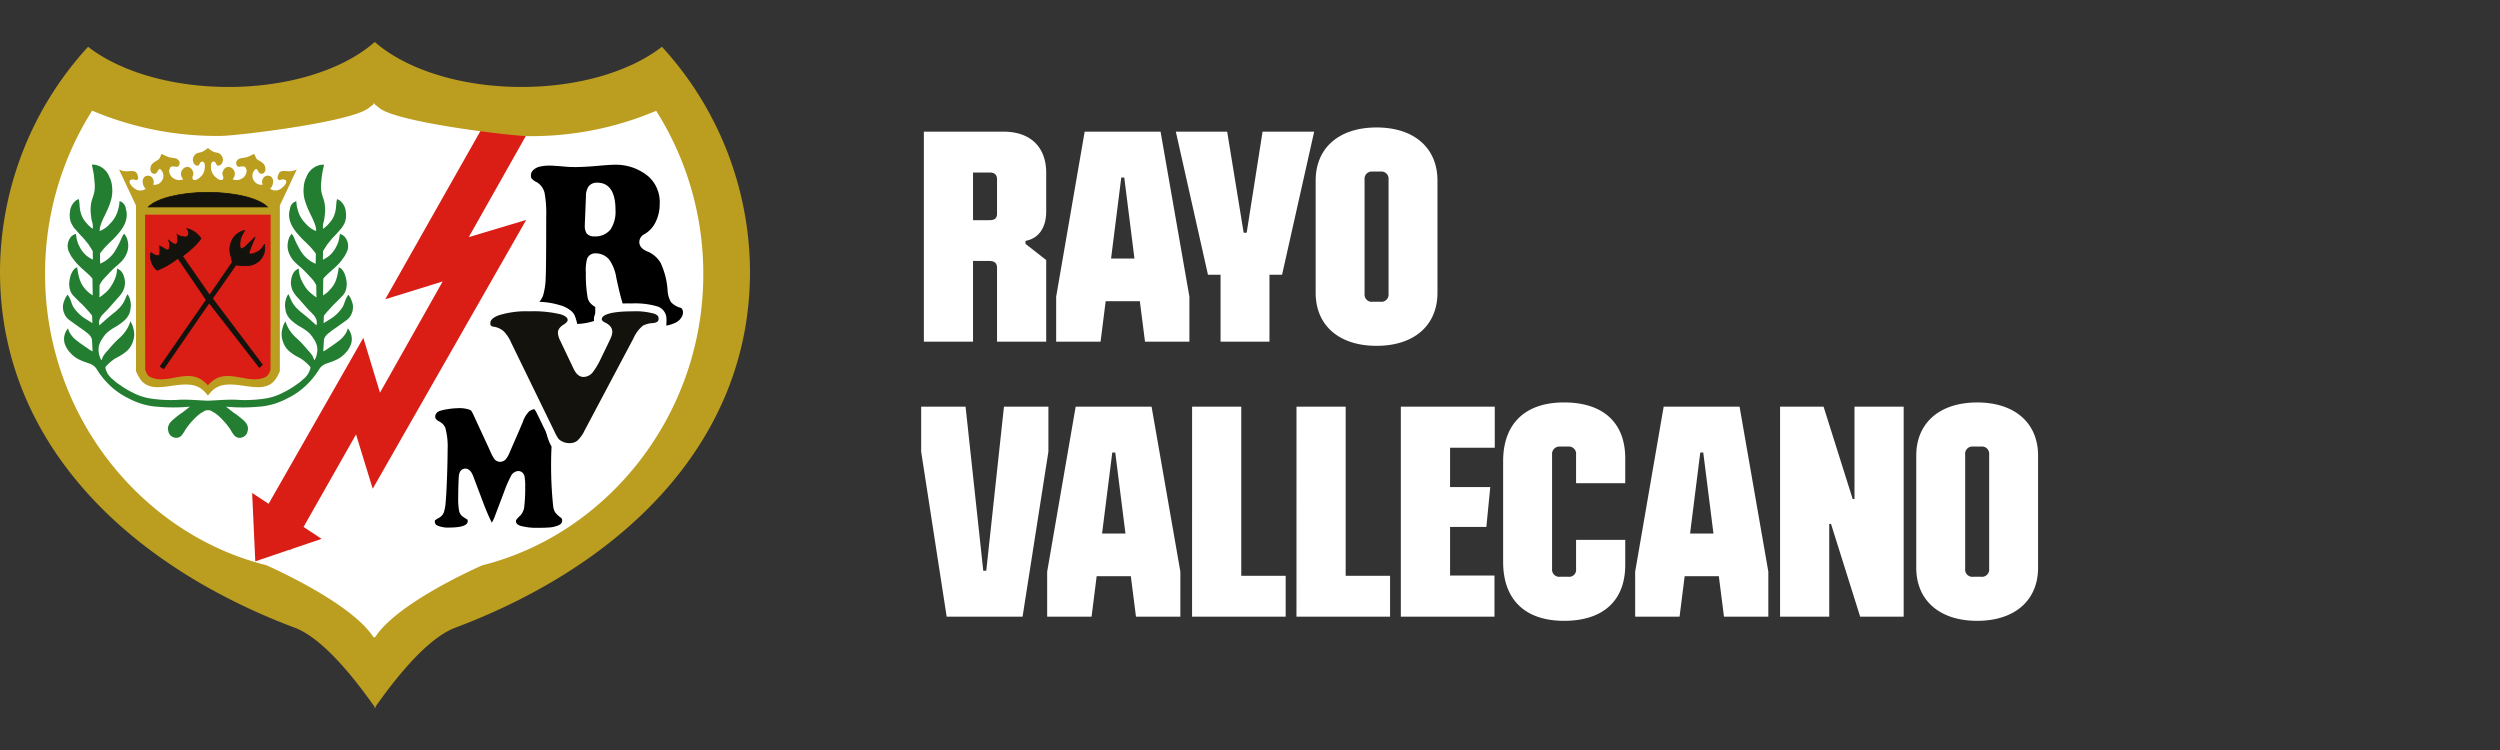 <svg xmlns="http://www.w3.org/2000/svg" xmlns:xlink="http://www.w3.org/1999/xlink" width="300" height="90" viewBox="0 0 300 90">
  <rect x="0" y="0" width="300" height="90" fill="#333333" stroke="none"/>
  <defs>
    <clipPath id="clip-path">
      <rect id="Rectangle_12542" data-name="Rectangle 12542" width="90" height="79.929" fill="none"/>
    </clipPath>
    <clipPath id="clip-path-2">
      <rect id="Rectangle_12543" data-name="Rectangle 12543" width="19.867" height="18.923" fill="none"/>
    </clipPath>
    <clipPath id="clip-path-4">
      <rect id="Rectangle_12545" data-name="Rectangle 12545" width="24.767" height="20.392" fill="none"/>
    </clipPath>
    <clipPath id="clip-Team_Header_Logo_300x90">
      <rect width="300" height="90"/>
    </clipPath>
  </defs>
  <g id="Team_Header_Logo_300x90" clip-path="url(#clip-Team_Header_Logo_300x90)">
    <g id="Rayo_Vallecano_OL" data-name="Rayo Vallecano OL">
      <g id="Group_35292" data-name="Group 35292" transform="translate(0 5.035)">
        <g id="Group_35283" data-name="Group 35283" transform="translate(0 0)">
          <g id="Group_35282" data-name="Group 35282" clip-path="url(#clip-path)">
            <path id="Path_25226" data-name="Path 25226" d="M43.849,5.646l-.525-.4V5.1l-.1.072-.072-.055v.11l-.524.4c-2,1.732-15.986,3.39-17.87,3.39A38.36,38.36,0,0,1,9.4,5.982,36.556,36.556,0,0,0,3.749,25.625c0,16.8,11.457,31.121,26.508,34.893,0,0,10.166,4.4,12.9,8.659h.193c2.707-4.237,12.873-8.642,12.873-8.642,15.051-3.771,26.51-18.1,26.51-34.892A36.556,36.556,0,0,0,77.08,6,38.36,38.36,0,0,1,61.719,9.036c-1.885,0-15.865-1.66-17.87-3.39" transform="translate(1.662 2.26)" fill="#fff"/>
            <path id="Path_25227" data-name="Path 25227" d="M43.13,69.362,43.1,69.31c-2.65-4.126-12.5-8.464-12.841-8.614A33.54,33.54,0,0,1,19.737,56,35.812,35.812,0,0,1,11.3,48.095a36.854,36.854,0,0,1-1.963-42.1l.052-.082.089.04A38.178,38.178,0,0,0,24.8,8.974c1.915,0,15.82-1.655,17.8-3.363l0,0,.481-.365V4.959l.185.141.209-.159V5.26l.485.371c1.976,1.706,15.881,3.363,17.8,3.363A38.178,38.178,0,0,0,77.069,5.968l.089-.04.052.082a36.786,36.786,0,0,1-1.964,42.1,35.785,35.785,0,0,1-8.433,7.906A33.573,33.573,0,0,1,56.3,60.714c-.342.149-10.192,4.487-12.815,8.6l-.033.052ZM9.48,6.195a36.559,36.559,0,0,0,2,41.761A34.64,34.64,0,0,0,30.32,60.479l.017.006c.025.012,2.58,1.123,5.435,2.741,3.806,2.155,6.321,4.143,7.48,5.91h.072c1.147-1.759,3.656-3.742,7.457-5.894,2.852-1.616,5.408-2.726,5.432-2.738l.017-.006A34.643,34.643,0,0,0,75.069,47.975a36.631,36.631,0,0,0,2-41.761,38.464,38.464,0,0,1-15.317,3h0c-.938,0-4.875-.408-8.907-1.046-3.513-.557-7.929-1.42-9.033-2.368l-.55-.419-.525.4c-1.1.95-5.52,1.811-9.033,2.368C29.672,8.792,25.736,9.2,24.8,9.2a38.466,38.466,0,0,1-15.318-3" transform="translate(1.626 2.19)" fill="#fff"/>
            <path id="Path_25228" data-name="Path 25228" d="M48.78,6.893l5.639.251L46.963,20.362,53.854,18.3,35.435,50.559l-2-6.516-6.3,11.1L29.3,56.573l-3.684,1.248-.075.13-.074-.081-4.123,1.4-.377-8.207,1.974,1.306L34.308,32.453l2,6.578L43.83,25.687l-6.891,2.13" transform="translate(9.29 3.055)" fill="#da1e16"/>
          </g>
        </g>
        <g id="Group_35285" data-name="Group 35285" transform="translate(49.882 41.666)">
          <g id="Group_35284" data-name="Group 35284" clip-path="url(#clip-path-2)">
            <path id="Path_25229" data-name="Path 25229" d="M45.094,40.69l-1.108,2.922a5.831,5.831,0,0,1-.463,1,.485.485,0,0,1-.388.25.444.444,0,0,1-.359-.206A7.339,7.339,0,0,1,42.3,43.7q-.359-.825-.6-1.466l-1.219-3.227c-.167-.449-.342-.673-.527-.673s-.306.192-.325.576q-.065,1.282-.064,2.367a8.169,8.169,0,0,0,.092,1.533.813.813,0,0,0,.166.348,4.116,4.116,0,0,0,.582.391.687.687,0,0,1,.306.641q0,1.217-2.653,1.217-2.236,0-2.237-1.185a.677.677,0,0,1,.111-.434,2.6,2.6,0,0,1,.6-.413.816.816,0,0,0,.407-.445,4.723,4.723,0,0,0,.185-1.1q.082-.868.157-2.846t.074-3.4a8.145,8.145,0,0,0-.231-2.4.906.906,0,0,0-.193-.326,1.978,1.978,0,0,0-.4-.283,1.087,1.087,0,0,1-.655-.955,1.121,1.121,0,0,1,.24-.7,1.334,1.334,0,0,1,.657-.444,5.889,5.889,0,0,1,1.081-.24,7.585,7.585,0,0,1,1.155-.108,4.324,4.324,0,0,1,1.674.228.96.96,0,0,1,.378.293,4.6,4.6,0,0,1,.4.761l1.922,4.161a5.562,5.562,0,0,0,.434.836.4.4,0,0,0,.333.153.416.416,0,0,0,.323-.163,2.425,2.425,0,0,0,.342-.609l1.3-2.987.313-.749a3.78,3.78,0,0,1,.9-1.445,2.207,2.207,0,0,1,1.088-.4,11.757,11.757,0,0,1,.9,1.058c.817,1.155.8,2.921,1.476,3.811q-.065.991-.065,2.182a46.308,46.308,0,0,0,.222,4.856,1.887,1.887,0,0,0,.166.7,2.958,2.958,0,0,0,.6.554.837.837,0,0,1,.333.694,1.115,1.115,0,0,1-.86,1.077,3.654,3.654,0,0,1-.934.228q-.489.054-1.505.053a7.763,7.763,0,0,1-2.329-.26q-.851-.294-.85-1a.739.739,0,0,1,.111-.423,4.341,4.341,0,0,1,.573-.619,1.5,1.5,0,0,0,.323-.88,18.314,18.314,0,0,0,.092-2.217,5.465,5.465,0,0,0-.074-1.14c-.043-.18-.139-.271-.287-.271-.172,0-.339.141-.5.423a13.578,13.578,0,0,0-.722,1.663" transform="translate(-34.006 -28.312)"/>
            <path id="Path_25230" data-name="Path 25230" d="M48.9,46.031a8.049,8.049,0,0,1-2.481-.286A1.5,1.5,0,0,1,45.248,44.3a1.211,1.211,0,0,1,.188-.683,4.47,4.47,0,0,1,.639-.7c.016-.014.123-.128.183-.6v-.006a18.211,18.211,0,0,0,.088-2.15c0-.313-.009-.533-.017-.687A14.574,14.574,0,0,0,45.678,41l-1.11,2.92a5.987,5.987,0,0,1-.511,1.1l-.006.009a.929.929,0,0,1-.774.45.9.9,0,0,1-.733-.391,6.115,6.115,0,0,1-.528-1.051c-.245-.561-.45-1.064-.612-1.494l-1.176-3.11c-.03.709-.046,1.375-.046,1.989a7.73,7.73,0,0,0,.078,1.419.6.6,0,0,0,.052.136,4.911,4.911,0,0,0,.482.313,1.135,1.135,0,0,1,.534,1.045,1.422,1.422,0,0,1-.938,1.339,5.359,5.359,0,0,1-2.185.348c-2.238,0-2.707-.9-2.707-1.655a1.1,1.1,0,0,1,.222-.739,2.572,2.572,0,0,1,.729-.518l.009-.006a.344.344,0,0,0,.186-.189l0-.013a4.049,4.049,0,0,0,.154-.967c.055-.567.107-1.515.156-2.821s.074-2.448.074-3.383a7.494,7.494,0,0,0-.2-2.235.416.416,0,0,0-.082-.154l-.013-.014a1.679,1.679,0,0,0-.29-.2,1.534,1.534,0,0,1-.892-1.364,1.587,1.587,0,0,1,.338-.981l0-.007a1.814,1.814,0,0,1,.876-.6,6.517,6.517,0,0,1,1.16-.258,8.263,8.263,0,0,1,1.225-.114,4.686,4.686,0,0,1,1.872.273,1.418,1.418,0,0,1,.556.436,4.545,4.545,0,0,1,.452.851l1.919,4.156c.188.407.287.595.336.68a2.469,2.469,0,0,0,.238-.453l1.3-2.985.313-.746a4.119,4.119,0,0,1,1.035-1.629,2.617,2.617,0,0,1,1.315-.5l.255-.038.169.195c.081.092.163.182.25.276a7.619,7.619,0,0,1,.681.821,6.786,6.786,0,0,1,.88,2.231,4.739,4.739,0,0,0,.586,1.564l.107.141-.012.176c-.043.647-.065,1.37-.065,2.15a46.232,46.232,0,0,0,.219,4.807,1.683,1.683,0,0,0,.1.5,2.757,2.757,0,0,0,.486.429,1.311,1.311,0,0,1,.517,1.068A1.571,1.571,0,0,1,51.5,45.719a4.184,4.184,0,0,1-1.048.255c-.346.038-.856.056-1.559.056M47.192,42.44a1.886,1.886,0,0,1-.466,1.159,3.945,3.945,0,0,0-.5.531l-.009.012a.312.312,0,0,0-.029.159c0,.12,0,.371.533.554a7.364,7.364,0,0,0,2.176.235,14.511,14.511,0,0,0,1.455-.052,3.172,3.172,0,0,0,.813-.2l.01,0c.485-.178.551-.42.551-.634a.37.37,0,0,0-.153-.325,3.1,3.1,0,0,1-.706-.668l-.007-.013a2.2,2.2,0,0,1-.231-.888A46.93,46.93,0,0,1,50.4,37.4c0-.735.019-1.423.056-2.048a6.028,6.028,0,0,1-.642-1.746,6.015,6.015,0,0,0-.74-1.928,6.658,6.658,0,0,0-.6-.724l-.087-.1a1.445,1.445,0,0,0-.613.257,3.233,3.233,0,0,0-.762,1.263l-.318.758-1.3,2.987a2.775,2.775,0,0,1-.42.73.89.89,0,0,1-1.38-.009,4.775,4.775,0,0,1-.492-.931l-1.922-4.159a4.11,4.11,0,0,0-.346-.675.482.482,0,0,0-.2-.147,3.781,3.781,0,0,0-1.479-.186,7.156,7.156,0,0,0-1.081.1H38.07a5.568,5.568,0,0,0-.994.218l-.01,0a.859.859,0,0,0-.429.286.647.647,0,0,0-.141.407c0,.144.046.338.416.546l.009,0a2.324,2.324,0,0,1,.5.359,1.369,1.369,0,0,1,.3.486v.007a8.42,8.42,0,0,1,.26,2.562c0,.947-.025,2.1-.074,3.417-.051,1.344-.1,2.283-.159,2.873a5.041,5.041,0,0,1-.214,1.219,1.276,1.276,0,0,1-.619.691,2.932,2.932,0,0,0-.456.293.639.639,0,0,0-.013.141.485.485,0,0,0,.309.472,3.184,3.184,0,0,0,1.458.241c1.9,0,2.181-.466,2.181-.745,0-.192-.056-.227-.078-.24a3.555,3.555,0,0,1-.668-.457l-.013-.013a1.259,1.259,0,0,1-.277-.547l0-.017a8.2,8.2,0,0,1-.105-1.638c0-.732.023-1.536.066-2.391.043-.924.569-1.023.794-1.023.6,0,.869.713.967.981l1.219,3.223c.156.417.355.9.592,1.445.258.577.362.774.4.836h0a5.426,5.426,0,0,0,.41-.9L44.8,40.666a14.12,14.12,0,0,1,.753-1.73,1.074,1.074,0,0,1,.906-.657.763.763,0,0,1,.743.625,5.279,5.279,0,0,1,.088,1.257,18.315,18.315,0,0,1-.1,2.279" transform="translate(-34.15 -28.457)" fill="#fff"/>
          </g>
        </g>
        <g id="Group_35287" data-name="Group 35287" transform="translate(0 0)">
          <g id="Group_35286" data-name="Group 35286" clip-path="url(#clip-path)">
            <path id="Path_25231" data-name="Path 25231" d="M52.084,21.458a.583.583,0,0,0-.608.329,5.671,5.671,0,0,0-.124,1.533,15.6,15.6,0,0,0,.2,2.837,1.071,1.071,0,0,0,.185.443,2.066,2.066,0,0,0,.472.387,1.6,1.6,0,0,1,.628.684c-.114-.017-.232-.039-.354-.065v1.651a2.035,2.035,0,0,1-.572.323,8.622,8.622,0,0,1-2.536.369l.007-.2c0-2.221-2.883-2.5-5.106-2.5l-.18,0a4.476,4.476,0,0,1,.492-.429,2.041,2.041,0,0,0,.732-.974,8.13,8.13,0,0,0,.273-1.963q.061-1.015.061-7.291a13.739,13.739,0,0,0-.173-2.707,1.572,1.572,0,0,0-.743-1.045,2.415,2.415,0,0,1-.73-.544,1.1,1.1,0,0,1-.186-.66,1.328,1.328,0,0,1,.346-.916,2.088,2.088,0,0,1,.991-.587,5.355,5.355,0,0,1,1.462-.157q.409,0,2.045.143c.206.019.531.029.978.029q1.115,0,2.973-.172,1.178-.1,1.648-.1A6.531,6.531,0,0,1,58.65,11.36a4.6,4.6,0,0,1,1.56,3.695,5.316,5.316,0,0,1-.544,2.407,3.772,3.772,0,0,1-1.5,1.618.653.653,0,0,0-.4.546q0,.416.608.673a3.736,3.736,0,0,1,1.908,1.648,9.592,9.592,0,0,1,.867,3.38,2.948,2.948,0,0,0,.322,1.232,2.15,2.15,0,0,0,.978.53.777.777,0,0,1,.4.372,1.193,1.193,0,0,1,.16.616,1.656,1.656,0,0,1-.3.9,2.163,2.163,0,0,1-.769.7,5.21,5.21,0,0,1-2.038.528,2.463,2.463,0,0,0,.176-.927c0-1.442-1.872-1.715-3.314-1.715a16.815,16.815,0,0,0-1.722.11c-.075-.18-.147-.372-.214-.574q-.323-1-.769-3.123a4.751,4.751,0,0,0-.73-1.919,1.6,1.6,0,0,0-1.251-.6m-.719-7.305-.136,3.338v.128a1.294,1.294,0,0,0,.123.687.655.655,0,0,0,.534.173,1.872,1.872,0,0,0,1.585-.645,3.512,3.512,0,0,0,.5-2.091q0-2.764-1.7-2.765a.806.806,0,0,0-.681.258,1.656,1.656,0,0,0-.224.916" transform="translate(19.42 4.38)" fill-rule="evenodd"/>
            <path id="Path_25232" data-name="Path 25232" d="M59.445,30.883l.281-.7a2,2,0,0,0,.141-.752c0-.279-.084-.68-.813-.96a5.957,5.957,0,0,0-2.029-.286,15.157,15.157,0,0,0-1.564.1L55,28.324,54.87,28c-.079-.192-.156-.4-.227-.608-.219-.686-.482-1.752-.782-3.175a4.219,4.219,0,0,0-.638-1.723l0,0a1.135,1.135,0,0,0-.89-.42.3.3,0,0,0-.156.027l0,.006a5.41,5.41,0,0,0-.089,1.358,15.431,15.431,0,0,0,.188,2.742.644.644,0,0,0,.094.247,1.666,1.666,0,0,0,.358.283,2.068,2.068,0,0,1,.8.888l.354.794-.667-.107v1.312l-.169.141a2.544,2.544,0,0,1-.7.4,9,9,0,0,1-2.687.4l-.507.019.026-.7c0-.867-.494-2.015-4.63-2.016l-1.3.03.768-.818a4.784,4.784,0,0,1,.548-.481,1.551,1.551,0,0,0,.572-.749,7.381,7.381,0,0,0,.25-1.84c.04-.665.061-3.109.061-7.265a12.721,12.721,0,0,0-.16-2.6,1.11,1.11,0,0,0-.518-.748,2.746,2.746,0,0,1-.873-.668l-.007-.01a1.564,1.564,0,0,1-.274-.934,1.793,1.793,0,0,1,.466-1.231,2.554,2.554,0,0,1,1.209-.724,5.758,5.758,0,0,1,1.595-.178c.289,0,.97.048,2.085.146.192.017.507.026.938.026h0c.724,0,1.709-.056,2.928-.169.794-.068,1.362-.1,1.69-.1a7.019,7.019,0,0,1,4.692,1.588A5.066,5.066,0,0,1,60.939,15.2a5.787,5.787,0,0,1-.6,2.618,4.253,4.253,0,0,1-1.686,1.816c-.139.081-.159.134-.159.134,0,.053.1.147.319.242a4.207,4.207,0,0,1,2.137,1.853,9.94,9.94,0,0,1,.922,3.555,2.631,2.631,0,0,0,.229,1,1.87,1.87,0,0,0,.753.367l.012,0a1.238,1.238,0,0,1,.644.58,1.679,1.679,0,0,1,.224.85,2.114,2.114,0,0,1-.374,1.159l0,.006a2.636,2.636,0,0,1-.934.853,5.681,5.681,0,0,1-2.225.584ZM57.026,27.24a6.744,6.744,0,0,1,2.365.348,1.951,1.951,0,0,1,1.419,1.839,2.9,2.9,0,0,1-.023.372,4.017,4.017,0,0,0,1.192-.388,1.672,1.672,0,0,0,.6-.547,1.2,1.2,0,0,0,.219-.644.731.731,0,0,0-.1-.377l0-.007a.363.363,0,0,0-.144-.16,2.453,2.453,0,0,1-1.194-.687l-.006-.007a3.143,3.143,0,0,1-.411-1.456,9.214,9.214,0,0,0-.813-3.21,3.242,3.242,0,0,0-1.677-1.439c-.742-.315-.9-.776-.9-1.108a1.084,1.084,0,0,1,.632-.951A3.288,3.288,0,0,0,59.5,17.393,4.856,4.856,0,0,0,60,15.2a4.116,4.116,0,0,0-1.4-3.338,6.109,6.109,0,0,0-4.08-1.362c-.3,0-.843.033-1.608.1-1.244.115-2.259.175-3.012.175h0c-.466,0-.8-.01-1.023-.032-1.069-.092-1.743-.14-2-.14a4.979,4.979,0,0,0-1.328.137,1.652,1.652,0,0,0-.775.45.856.856,0,0,0-.227.6.659.659,0,0,0,.094.378,2,2,0,0,0,.58.413l.009,0a2.029,2.029,0,0,1,.964,1.342,13.906,13.906,0,0,1,.188,2.819c0,4.234-.022,6.629-.063,7.32a8.334,8.334,0,0,1-.3,2.087,2.349,2.349,0,0,1-.462.8,9.279,9.279,0,0,1,2.514.417A2.706,2.706,0,0,1,50.095,29.6,7.046,7.046,0,0,0,52,29.283a1.7,1.7,0,0,0,.267-.127v-1.59l-.056-.038-.007,0a2.451,2.451,0,0,1-.582-.489,1.5,1.5,0,0,1-.276-.635v-.009a15.843,15.843,0,0,1-.208-2.927,5.123,5.123,0,0,1,.154-1.7l.006-.014a1.028,1.028,0,0,1,1.042-.619h.025a2.061,2.061,0,0,1,1.6.781,5.148,5.148,0,0,1,.823,2.114c.292,1.39.547,2.425.755,3.075.025.072.049.144.075.215a14.089,14.089,0,0,1,1.413-.078" transform="translate(19.164 4.236)" fill="#fff"/>
            <path id="Path_25233" data-name="Path 25233" d="M49.754,18.144a1.088,1.088,0,0,1-.9-.351l-.012-.016a1.619,1.619,0,0,1-.214-.964v-.147l.136-3.337a2.031,2.031,0,0,1,.32-1.186,1.252,1.252,0,0,1,1.055-.442c.989,0,2.168.563,2.168,3.236a3.9,3.9,0,0,1-.59,2.374,2.326,2.326,0,0,1-1.963.833M49.6,17.19a.825.825,0,0,0,.156.013,1.429,1.429,0,0,0,1.214-.462,3.106,3.106,0,0,0,.4-1.8c0-2.293-.89-2.293-1.225-2.293-.186,0-.281.038-.309.074a1.239,1.239,0,0,0-.126.647v0L49.569,16.7v.118a1.807,1.807,0,0,0,.029.377" transform="translate(21.551 5.186)" fill="#fff"/>
          </g>
        </g>
        <g id="Group_35289" data-name="Group 35289" transform="translate(56.551 30.033)">
          <g id="Group_35288" data-name="Group 35288" clip-path="url(#clip-path-4)">
            <path id="Path_25234" data-name="Path 25234" d="M58.5,26l-5.849,11.03a4.589,4.589,0,0,1-1.02,1.414,1.926,1.926,0,0,1-1.224.38,2.364,2.364,0,0,1-1.1-.25,1.939,1.939,0,0,1-.586-.439,5.479,5.479,0,0,1-.522-.927l-5.213-10.7a4.151,4.151,0,0,0-.789-1.224,1.822,1.822,0,0,0-.994-.439.813.813,0,0,1-.765-.879q0-.914,1.338-1.4a11.487,11.487,0,0,1,3.836-.5,14.422,14.422,0,0,1,3.823.368q1.225.368,1.224,1.14A1.168,1.168,0,0,1,50,24.5c-.341.214-.509.416-.509.606a1.943,1.943,0,0,0,.229.748l1.593,3.348c.228.492.488.737.776.737a.972.972,0,0,0,.752-.393,8.33,8.33,0,0,0,.892-1.544q1.007-2.065,1.173-2.433a1.671,1.671,0,0,0,.166-.582q0-.4-.6-.69-.662-.32-.662-.818,0-1.414,4.065-1.413a9.113,9.113,0,0,1,2.855.309,1.065,1.065,0,0,1,.841,1.032q0,.879-1.1,1.01a2.6,2.6,0,0,0-1.007.237A3.874,3.874,0,0,0,58.5,26" transform="translate(-38.626 -20.251)" fill="#13120d"/>
            <path id="Path_25235" data-name="Path 25235" d="M50.557,39.44a2.828,2.828,0,0,1-1.312-.3,2.418,2.418,0,0,1-.727-.55l-.014-.017a5.883,5.883,0,0,1-.576-1.013l-5.211-10.7a3.608,3.608,0,0,0-.681-1.078l-.013-.012a1.384,1.384,0,0,0-.743-.315,1.279,1.279,0,0,1-1.159-1.342c0-.567.286-1.348,1.648-1.844a11.815,11.815,0,0,1,4-.527,14.691,14.691,0,0,1,3.959.388c.71.214,1.559.664,1.559,1.59a1.6,1.6,0,0,1-.879,1.322,1.054,1.054,0,0,0-.293.24,1.807,1.807,0,0,0,.183.518l1.592,3.347c.179.382.318.468.352.468a.5.5,0,0,0,.393-.225,7.667,7.667,0,0,0,.828-1.445c.664-1.362,1.056-2.176,1.166-2.42a1.2,1.2,0,0,0,.126-.393c0-.04-.088-.146-.332-.261a1.378,1.378,0,0,1-.931-1.244c0-.476.232-1.123,1.334-1.505a10.2,10.2,0,0,1,3.2-.38,9.456,9.456,0,0,1,3.015.338,1.561,1.561,0,0,1,1.152,1.475,1.366,1.366,0,0,1-.427,1.039,1.893,1.893,0,0,1-1.085.437,2.362,2.362,0,0,0-.8.162,3.332,3.332,0,0,0-.814,1.169v0L53.215,37.4a4.968,4.968,0,0,1-1.139,1.559l-.006,0a2.39,2.39,0,0,1-1.514.481m-1.319-1.459a1.5,1.5,0,0,0,.437.32,1.907,1.907,0,0,0,.882.2,1.46,1.46,0,0,0,.929-.277,4.043,4.043,0,0,0,.9-1.263l5.851-11.032a4.124,4.124,0,0,1,1.123-1.514,2.824,2.824,0,0,1,1.218-.315c.675-.079.675-.368.675-.541,0-.2-.062-.424-.527-.589l-.007,0a8.448,8.448,0,0,0-2.69-.279c-2.251,0-3.595.352-3.595.942,0,.134.133.267.4.4.714.341.864.792.864,1.111a2,2,0,0,1-.2.771l0,.006c-.113.253-.5,1.052-1.178,2.446A8.666,8.666,0,0,1,53.351,30a1.435,1.435,0,0,1-1.113.56c-.486,0-.89-.339-1.2-1.009L49.443,26.2a2.319,2.319,0,0,1-.274-.95c0-.546.55-.89.73-1,.2-.128.442-.328.442-.528,0-.279-.3-.511-.888-.688a14.1,14.1,0,0,0-3.687-.348,11.088,11.088,0,0,0-3.673.469c-1.032.375-1.032.815-1.032.96,0,.232.058.361.374.414a2.291,2.291,0,0,1,1.235.559,4.54,4.54,0,0,1,.893,1.364l5.211,10.7a5.235,5.235,0,0,0,.463.833" transform="translate(-38.771 -20.396)" fill="#fff"/>
          </g>
        </g>
        <g id="Group_35291" data-name="Group 35291" transform="translate(0 0)">
          <g id="Group_35290" data-name="Group 35290" clip-path="url(#clip-path)">
            <path id="Path_25236" data-name="Path 25236" d="M45.511,7.906l-.525-.4V7.36l-.1.072-.072-.055v.111l-.524.4c-2.006,1.73-15.986,3.389-17.871,3.389a38.352,38.352,0,0,1-15.36-3.035A36.557,36.557,0,0,0,5.409,27.885c0,16.8,11.459,31.122,26.51,34.893,0,0,10.166,4.4,12.9,8.661h.193C47.719,67.2,57.885,62.8,57.885,62.8c15.051-3.771,26.51-18.1,26.51-34.893A36.556,36.556,0,0,0,78.742,8.261,38.36,38.36,0,0,1,63.38,11.3c-1.885,0-15.865-1.658-17.87-3.39M45,.026C48.69,3.244,55.183,5.4,62.581,5.4c6.948,0,13.1-1.9,16.851-4.822A40.12,40.12,0,0,1,90,27.585C90,47.816,75,62.633,54.606,70.3c-4.057,1.527-8.674,8.272-9.535,9.449v.175c0,.009-.026-.019-.071-.078-.046.059-.071.087-.072.078v-.175c-.862-1.176-5.478-7.922-9.535-9.449C15,62.633,0,47.814,0,27.585A40.117,40.117,0,0,1,10.568.58C14.324,3.5,20.472,5.4,27.419,5.4c7.4,0,13.891-2.156,17.552-5.4Z" transform="translate(0 0)" fill="#bb9d20"/>
            <path id="Path_25237" data-name="Path 25237" d="M11.656,13.888v19.5l.928,1,2.235.3,2.557-.381,1.17.443,1.248.805,1.309-.928,2.479-.121,1.673.3,1.994-.625.563-2.3V13.888" transform="translate(5.166 6.155)" fill="#da1e16"/>
            <path id="Path_25238" data-name="Path 25238" d="M20.475,16.823H13.021V28.565l.016,6.845c.156.462.25.727.664.919,1.961.916,4.406-1.094,6.321.47a4.724,4.724,0,0,1,.534.5,4.724,4.724,0,0,1,.534-.5c1.914-1.564,4.36.446,6.321-.469.413-.193.508-.459.664-.921l.016-6.845V16.823M20.568,8.809v.022a4.5,4.5,0,0,0,.533.375c.387.235.814.1,1.056.485a.819.819,0,0,1,.085.97.526.526,0,0,1-.442.28c-.264,0-.224-.408-.478-.478-.509-.137-.46.847-.245,1.328.238.531,1.175,1.237,1.328.675.066-.24-.15-.384-.1-.628.075-.406.335-.768.745-.746a.673.673,0,0,1,.455.2.7.7,0,0,1,.2.257.736.736,0,0,1,.082.384.8.8,0,0,1-.273.625,1.117,1.117,0,0,0,1.065-.042,1.022,1.022,0,0,0,.582-.688.727.727,0,0,0,.035-.338.567.567,0,0,0-.058-.2c-.051-.105-.079-.185-.186-.232a.5.5,0,0,0-.186-.023c-.263-.03-.492.143-.675-.048a.512.512,0,0,1,0-.7c.3-.349.765-.208,1.234-.4a7.7,7.7,0,0,0,.785-.358c.185.31.178.574.52.765.369.206.779.436.82.914a.624.624,0,0,1-.069.466.444.444,0,0,1-.489.232c-.137-.039-.186-.13-.268-.244-.036-.052-.043-.091-.081-.14-.064-.082-.1-.17-.2-.175s-.149.091-.221.175a.782.782,0,0,0-.152.279.992.992,0,0,0,.094.909,1.028,1.028,0,0,0,1.078.508.707.707,0,0,1,0-.664.628.628,0,0,1,.349-.361.6.6,0,0,1,.4-.03.512.512,0,0,1,.255.1.545.545,0,0,1,.175.245.83.83,0,0,1,.036.582,1.032,1.032,0,0,1-.33.613,1.061,1.061,0,0,0,1.192.062c.434-.238,1.039-.938.583-1.13a.76.76,0,0,0-.188-.046c-.228-.04-.42.178-.593.023-.195-.172-.065-.42.023-.664.241-.664,1.1-.178,1.766-.4.162-.053.253-.087.411-.147l-2.026,4.321V35.589a4.706,4.706,0,0,1-.432.85c-1.637,2.631-5.657-.649-7.782,1.608a6.036,6.036,0,0,0-.416.485,6.4,6.4,0,0,0-.42-.485c-2.124-2.257-6.145,1.023-7.78-1.608a4.706,4.706,0,0,1-.432-.85V15.728L9.9,11.407c.159.061.25.094.411.147.671.222,1.525-.264,1.766.4.088.244.218.492.023.664-.173.154-.365-.063-.593-.023a.733.733,0,0,0-.186.046c-.457.192.147.892.582,1.13a1.061,1.061,0,0,0,1.192-.062,1.032,1.032,0,0,1-.33-.613.838.838,0,0,1,.036-.582.545.545,0,0,1,.175-.245.528.528,0,0,1,.255-.105.608.608,0,0,1,.4.032.624.624,0,0,1,.349.361.711.711,0,0,1,0,.664,1.028,1.028,0,0,0,1.078-.508.992.992,0,0,0,.094-.909A.782.782,0,0,0,15,11.524c-.072-.084-.111-.182-.221-.176s-.136.094-.2.176c-.038.049-.045.088-.081.139-.082.115-.133.206-.268.245a.446.446,0,0,1-.489-.232.625.625,0,0,1-.069-.466c.04-.478.45-.707.82-.914.342-.191.335-.455.52-.765a7.7,7.7,0,0,0,.785.358c.469.188.931.046,1.234.4a.512.512,0,0,1,0,.7c-.183.191-.413.017-.675.048a.5.5,0,0,0-.186.023c-.107.046-.136.127-.186.232a.567.567,0,0,0-.058.2.727.727,0,0,0,.035.338,1.025,1.025,0,0,0,.582.688,1.117,1.117,0,0,0,1.065.042.8.8,0,0,1-.273-.625.736.736,0,0,1,.082-.384.7.7,0,0,1,.2-.257.673.673,0,0,1,.455-.2c.41-.022.67.341.745.746.046.244-.17.388-.1.628.153.561,1.09-.144,1.328-.675.215-.481.264-1.465-.245-1.328-.254.069-.214.475-.478.478a.526.526,0,0,1-.442-.28.817.817,0,0,1,.085-.97c.242-.384.67-.25,1.056-.485a4.5,4.5,0,0,0,.533-.375V8.809Z" transform="translate(4.387 3.904)" fill="#bb9d20"/>
            <path id="Path_25239" data-name="Path 25239" d="M12.33,14.257c1.009-1.017,3.829-1.751,7.148-1.751s6.139.733,7.15,1.751Z" transform="translate(5.464 5.542)" fill="#13120d"/>
            <path id="Path_25240" data-name="Path 25240" d="M26.773,14.318H12.252l.079-.078c1.046-1.056,3.933-1.765,7.181-1.765s6.135.709,7.181,1.765ZM12.48,14.225H26.545c-1.094-.994-3.889-1.658-7.033-1.658s-5.939.662-7.033,1.658" transform="translate(5.43 5.528)" fill="#13120d"/>
            <path id="Path_25241" data-name="Path 25241" d="M23.813,15.753a3.128,3.128,0,0,0-.192.33,2.521,2.521,0,0,0-.378,1.417.921.921,0,0,0,.023.244c.143.514.862-.267,1.211-.629a7.206,7.206,0,0,0,.595-.593c-.14.335-.245.593-.349.862a9.771,9.771,0,0,0-.355.937c-.107.339.261.333.914.03a1.839,1.839,0,0,0,.9-.963,2.11,2.11,0,0,1-1.374,2.446,2.2,2.2,0,0,1-.489.117,3.732,3.732,0,0,1-.932,0,6.124,6.124,0,0,1-.629-.071l-2.819,4.031,5.986,7.943-.349.326-6.034-7.757-5.451,7.92-.414-.283,5.529-7.982-3.4-5a8.8,8.8,0,0,1-1,.7,8.631,8.631,0,0,1-1.5.749,1.988,1.988,0,0,1-.675-1,1.839,1.839,0,0,1-.115-.629,1.692,1.692,0,0,1,.046-.489,1.532,1.532,0,0,0,.255.163,1.006,1.006,0,0,0,.652.186.8.8,0,0,0,.117-.023,3.146,3.146,0,0,0,.046-.419,3.245,3.245,0,0,0-.023-.7c.176.085.274.136.443.234.092.052.136.1.232.14.121.053.2.144.326.092.1-.043.127-.128.163-.232a.7.7,0,0,0,.025-.257,1.407,1.407,0,0,0-.136-.668c.361.257.872.709,1.043.319A.708.708,0,0,0,15.759,17a1.573,1.573,0,0,0-.069-.792,1.439,1.439,0,0,0,.693.274c.182.029.306.085.472,0,.345-.165.273-.726-.023-.978A2.786,2.786,0,0,1,18.554,16.7a5.314,5.314,0,0,1-.559.7,7.176,7.176,0,0,1-.535.512,11.65,11.65,0,0,1-1.118.909L19.6,23.514l2.743-3.96c-.072-.253-.108-.4-.163-.652a3.59,3.59,0,0,1-.14-.769,2.127,2.127,0,0,1,.092-.768,2.173,2.173,0,0,1,1.683-1.612" transform="translate(5.549 6.875)" fill="#13120d"/>
            <path id="Path_25242" data-name="Path 25242" d="M14.119,32.423l-.491-.336,5.538-8L15.81,19.158a8.687,8.687,0,0,1-.963.667,8.756,8.756,0,0,1-1.5.753l-.027.01-.02-.019a2.029,2.029,0,0,1-.69-1.022,1.9,1.9,0,0,1-.12-.642,1.822,1.822,0,0,1,.048-.5l.016-.072.059.045a1.366,1.366,0,0,0,.248.159l.062.033a.87.87,0,0,0,.563.149c.033,0,.055-.009.082-.014a3.281,3.281,0,0,0,.04-.385,3.244,3.244,0,0,0-.023-.69l-.01-.085.076.038c.176.084.276.137.446.234.038.022.068.042.1.061a.782.782,0,0,0,.134.078c.033.014.062.032.091.048.082.048.131.074.2.045s.1-.1.131-.188l.006-.017a.48.48,0,0,0,.022-.179c0-.019,0-.04,0-.064a1.374,1.374,0,0,0-.13-.648l-.066-.153.136.1.143.105c.24.178.537.4.71.351a.186.186,0,0,0,.121-.117.535.535,0,0,0,.036-.16.492.492,0,0,1,.007-.061,1.544,1.544,0,0,0-.069-.772l-.04-.13.111.078a1.4,1.4,0,0,0,.674.267l.113.022a.468.468,0,0,0,.332-.013.366.366,0,0,0,.2-.3.712.712,0,0,0-.232-.6l.04-.081a2.418,2.418,0,0,1,.876.355,2.456,2.456,0,0,1,.876.853l.017.026-.017.026a5.376,5.376,0,0,1-.563.7,6.233,6.233,0,0,1-.45.434l-.089.081a11.624,11.624,0,0,1-1.085.885l3.192,4.6L22.3,19.559c-.068-.24-.1-.385-.159-.634-.017-.079-.035-.15-.051-.216a2.333,2.333,0,0,1-.089-.561,2.16,2.16,0,0,1,.1-.784,2.228,2.228,0,0,1,1.715-1.644l.115-.027-.065.1a3.192,3.192,0,0,0-.189.326,2.451,2.451,0,0,0-.374,1.394c0,.025,0,.045,0,.065a.569.569,0,0,0,.02.169c.02.076.055.12.1.131.224.056.713-.452.976-.724l.053-.055c.088-.092.167-.163.242-.231a2.618,2.618,0,0,0,.348-.361l.081.048c-.131.312-.235.569-.349.86-.078.2-.13.325-.167.416a5.161,5.161,0,0,0-.186.518c-.025.079-.022.134.012.163s.2.108.837-.189a1.794,1.794,0,0,0,.879-.931h.091a2.167,2.167,0,0,1-1.4,2.5,2.228,2.228,0,0,1-.5.118,3.017,3.017,0,0,1-.779.012L23.4,20.01a5.786,5.786,0,0,1-.6-.065l-2.782,3.979,5.992,7.951-.417.39-6.027-7.748Zm-.361-.361.338.231,5.461-7.935L25.6,32.125l.281-.263L19.9,23.925l.02-.027,2.834-4.054.029,0a6.039,6.039,0,0,0,.625.069l.165.012a2.913,2.913,0,0,0,.758-.012,2.137,2.137,0,0,0,.481-.114,2.07,2.07,0,0,0,1.372-2.217,2.078,2.078,0,0,1-.866.82c-.339.157-.778.316-.94.175a.236.236,0,0,1-.039-.261,5.036,5.036,0,0,1,.189-.525c.038-.091.089-.215.167-.414s.159-.4.244-.608c-.058.058-.115.11-.175.162-.074.068-.152.139-.238.227l-.053.056c-.4.414-.81.815-1.065.75a.251.251,0,0,1-.17-.2.631.631,0,0,1-.023-.192l0-.063a2.568,2.568,0,0,1,.385-1.44c.048-.094.084-.159.128-.234a2.3,2.3,0,0,0-1.625,2.3,2.284,2.284,0,0,0,.087.543c.017.066.035.137.052.218.056.254.092.4.163.649l.006.022-2.794,4.032-3.321-4.786.038-.027a11.377,11.377,0,0,0,1.114-.9l.089-.081a5.786,5.786,0,0,0,.443-.429,5.222,5.222,0,0,0,.538-.668,2.333,2.333,0,0,0-.831-.8,2.3,2.3,0,0,0-.7-.309.816.816,0,0,1,.157.57.455.455,0,0,1-.251.369.558.558,0,0,1-.391.02c-.035-.007-.071-.014-.108-.02a1.452,1.452,0,0,1-.6-.212,1.585,1.585,0,0,1,.035.688c0,.022,0,.04-.006.059a.573.573,0,0,1-.043.188.282.282,0,0,1-.182.17c-.216.056-.521-.169-.789-.367l-.013-.01a1.415,1.415,0,0,1,.079.537v.061a.528.528,0,0,1-.026.211l-.006.017a.342.342,0,0,1-.183.242.292.292,0,0,1-.28-.049c-.026-.014-.055-.03-.084-.043a1.108,1.108,0,0,1-.147-.085c-.027-.019-.055-.038-.089-.058-.141-.081-.234-.13-.364-.193a3.4,3.4,0,0,1,.014.622,3.469,3.469,0,0,1-.048.424l0,.029-.029.009a.738.738,0,0,1-.123.025.951.951,0,0,1-.618-.159l-.062-.033a1.424,1.424,0,0,1-.2-.123,1.679,1.679,0,0,0-.03.407,1.807,1.807,0,0,0,.114.615,1.91,1.91,0,0,0,.641.963,8.608,8.608,0,0,0,1.462-.735,8.717,8.717,0,0,0,.993-.691l.039-.032.027.042,3.42,5.027-.019.027Z" transform="translate(5.534 6.861)" fill="#13120d"/>
            <path id="Path_25243" data-name="Path 25243" d="M8.7,10.2a1.871,1.871,0,0,1,.606.071,2.279,2.279,0,0,1,1.5,1.406,3.038,3.038,0,0,1,.326,1.212,4.163,4.163,0,0,1-.209,1.82,8.3,8.3,0,0,1-.489,1.2c-.195.449-.351.684-.525,1.142a3.656,3.656,0,0,0-.209.6,2.28,2.28,0,0,0-.058.514,2.944,2.944,0,0,0,.338-.152,3.093,3.093,0,0,0,.908-.735,3.489,3.489,0,0,0,.665-.9,3.439,3.439,0,0,0,.3-.784,3.809,3.809,0,0,0,.163-1.01.906.906,0,0,1,.257.1,1.119,1.119,0,0,1,.512.828,2.451,2.451,0,0,1,0,1.409,2.839,2.839,0,0,1-.326.746,4.769,4.769,0,0,1-.559.779c-.189.232-.307.354-.512.572-.277.292-.455.434-.735.722-.222.228-.354.351-.559.595a6.174,6.174,0,0,0-.42.547l.023,1.2a3.311,3.311,0,0,0,.547-.28,3.912,3.912,0,0,0,1.178-1.142,12.052,12.052,0,0,0,.9-1.771c.089-.16.141-.25.234-.407a1.487,1.487,0,0,1,.325.489,1.742,1.742,0,0,1,.128.442,2.347,2.347,0,0,1-.128,1.446,3.116,3.116,0,0,1-.849,1.175c-.232.242-.4.342-.642.57-.4.378-.613.61-.99,1.015-.146.157-.24.238-.372.407a3.054,3.054,0,0,0-.4.641L9.61,26.136a6.164,6.164,0,0,0,.582-.442,4.18,4.18,0,0,0,.408-.374,3.7,3.7,0,0,0,.535-.745,3.769,3.769,0,0,0,.279-.535,3.429,3.429,0,0,0,.316-1.364,1.176,1.176,0,0,1,.639.524,1.485,1.485,0,0,1,.175.408,2.225,2.225,0,0,1,.105.443,1.9,1.9,0,0,1-.012.722,2.261,2.261,0,0,1-.432.967,5.184,5.184,0,0,1-.5.583c-.257.3-.4.462-.664.756-.189.215-.293.339-.489.547-.169.182-.281.267-.442.455a1.836,1.836,0,0,0-.466.652,1.2,1.2,0,0,0-.035.758c.185-.17.289-.266.476-.432s.277-.242.455-.4.277-.235.455-.385c.3-.255.5-.375.781-.652a4.013,4.013,0,0,0,.4-.419,3.283,3.283,0,0,0,.315-.443,7.772,7.772,0,0,0,.349-.745c.053-.11.085-.172.14-.28a2.105,2.105,0,0,1,.349.862,2.078,2.078,0,0,1,.012.875,1.786,1.786,0,0,1-.2.733,2.333,2.333,0,0,1-.465.629,6.034,6.034,0,0,1-1.271.908,7.135,7.135,0,0,0-.733.5,3.154,3.154,0,0,0-.455.466,3.39,3.39,0,0,0-.267.385,2.755,2.755,0,0,0-.28.512,1.9,1.9,0,0,0-.163.652,2.772,2.772,0,0,0,.209,1.165,1.571,1.571,0,0,0,.152.267,2.2,2.2,0,0,1,.234-.559,3.958,3.958,0,0,1,.559-.687,13.811,13.811,0,0,1,1.118-1.224c.165-.157.271-.231.43-.4a4.287,4.287,0,0,0,1.118-1.817,2.536,2.536,0,0,1,.349.838,2.492,2.492,0,0,1-.046,1.585,2.531,2.531,0,0,1-.9,1.282,3.993,3.993,0,0,1-.351.253c-.449.313-.766.391-1.2.726a5.076,5.076,0,0,0-.5.43,4.69,4.69,0,0,0-.338.361.791.791,0,0,0,.012.234,2.421,2.421,0,0,0,.862,1.256,5.4,5.4,0,0,0,.863.678c.261.186.411.287.687.453a8.6,8.6,0,0,0,.768.42,6.862,6.862,0,0,0,2.12.733,15.882,15.882,0,0,0,3.762.152c1.257-.007,1.97.078,3.215.127,1.245-.049,1.958-.134,3.214-.127a15.956,15.956,0,0,0,3.762-.15,7.457,7.457,0,0,0,.838-.2,7.221,7.221,0,0,0,1.282-.535c.306-.152.476-.242.769-.42.276-.166.426-.267.687-.453a5.4,5.4,0,0,0,.863-.678,2.429,2.429,0,0,0,.862-1.256.789.789,0,0,0,.012-.234c-.126-.146-.2-.225-.338-.361a5.076,5.076,0,0,0-.5-.43c-.433-.335-.752-.413-1.2-.724-.139-.1-.221-.146-.351-.254a2.531,2.531,0,0,1-.9-1.282,2.5,2.5,0,0,1-.048-1.585,2.583,2.583,0,0,1,.351-.838,4.3,4.3,0,0,0,1.117,1.817c.159.165.267.238.432.4a13.812,13.812,0,0,1,1.118,1.222,3.958,3.958,0,0,1,.559.687,2.244,2.244,0,0,1,.234.56,1.755,1.755,0,0,0,.152-.268,2,2,0,0,0,.152-.489,2.049,2.049,0,0,0,.058-.675,1.971,1.971,0,0,0-.163-.652,2.756,2.756,0,0,0-.28-.512,3.524,3.524,0,0,0-.267-.385,3.146,3.146,0,0,0-.455-.465,6.844,6.844,0,0,0-.733-.5,6.093,6.093,0,0,1-1.271-.909,2.333,2.333,0,0,1-.465-.629,1.786,1.786,0,0,1-.2-.733,2.078,2.078,0,0,1,.012-.875,2.113,2.113,0,0,1,.349-.862c.055.108.085.17.14.28a7.774,7.774,0,0,0,.349.745,3.283,3.283,0,0,0,.315.443,4.178,4.178,0,0,0,.4.42c.284.276.478.4.781.652.178.149.279.232.455.384s.279.24.453.4.293.261.478.432a1.205,1.205,0,0,0-.035-.758,1.836,1.836,0,0,0-.466-.652c-.16-.188-.273-.273-.442-.453-.2-.209-.3-.333-.489-.548-.261-.293-.407-.46-.664-.756a5.2,5.2,0,0,1-.5-.583,2.268,2.268,0,0,1-.43-.967,1.9,1.9,0,0,1-.012-.722,2.326,2.326,0,0,1,.1-.443,1.548,1.548,0,0,1,.175-.407,1.187,1.187,0,0,1,.641-.525,3.452,3.452,0,0,0,.315,1.364,3.933,3.933,0,0,0,.28.535,3.7,3.7,0,0,0,.535.745,4.18,4.18,0,0,0,.408.374,6.164,6.164,0,0,0,.582.442l-.023-1.455a2.976,2.976,0,0,0-.4-.642,5.2,5.2,0,0,0-.372-.407c-.375-.4-.586-.636-.989-1.013-.244-.229-.411-.329-.642-.572a3.116,3.116,0,0,1-.849-1.175,2.343,2.343,0,0,1-.128-1.445,1.736,1.736,0,0,1,.128-.443,1.487,1.487,0,0,1,.325-.489c.092.157.144.248.234.407a12.052,12.052,0,0,0,.9,1.771,3.89,3.89,0,0,0,1.176,1.142,3.383,3.383,0,0,0,.548.28l.023-1.2a6.393,6.393,0,0,0-.42-.547c-.2-.242-.336-.367-.559-.595-.28-.287-.457-.43-.735-.722-.2-.216-.323-.339-.512-.57a4.843,4.843,0,0,1-.559-.781,2.839,2.839,0,0,1-.326-.746,2.451,2.451,0,0,1,0-1.409,1.114,1.114,0,0,1,.512-.827.869.869,0,0,1,.257-.105,3.809,3.809,0,0,0,.163,1.01,3.618,3.618,0,0,0,.967,1.68,3.093,3.093,0,0,0,.908.735,2.622,2.622,0,0,0,.338.152,2.2,2.2,0,0,0-.059-.514,3.522,3.522,0,0,0-.208-.6c-.175-.457-.329-.691-.525-1.142a8.3,8.3,0,0,1-.489-1.2,4.163,4.163,0,0,1-.209-1.82,3.015,3.015,0,0,1,.326-1.212,2.279,2.279,0,0,1,1.5-1.406,1.871,1.871,0,0,1,.606-.071c-.035.191-.055.3-.094.489s-.069.3-.1.489a7.99,7.99,0,0,0-.117.944,4.615,4.615,0,0,0-.023,1.188,4.213,4.213,0,0,0,.14.593c.072.263.147.4.209.665a4.571,4.571,0,0,1,.081,1.665,5.165,5.165,0,0,1-.115.758c-.029.128-.061.2-.082.326a1.749,1.749,0,0,0-.012.582,2.733,2.733,0,0,0,.234-.175c.094-.078.144-.124.232-.209a3.42,3.42,0,0,0,.3-.326,2.852,2.852,0,0,0,.593-.967,3.422,3.422,0,0,0,.13-.481c.105-.468.065-.748.15-1.219.013-.074.022-.114.035-.188a1.27,1.27,0,0,1,.478.292,1.919,1.919,0,0,1,.583,1.29,2.092,2.092,0,0,1,.023.537,2.143,2.143,0,0,1-.338,1.051,2.3,2.3,0,0,1-.361.489l-.489.559-.489.512-.56.687-.361.56-.163.268-.012,1.025a3.063,3.063,0,0,0,.3-.163,2.953,2.953,0,0,0,.978-.876,3.078,3.078,0,0,0,.3-.486,3.477,3.477,0,0,0,.408-1.25c.016-.121.032-.2.046-.323a1.309,1.309,0,0,1,.535.3,1.692,1.692,0,0,1,.221,2.016,2.811,2.811,0,0,1-.407.664,5.479,5.479,0,0,1-.595.723c-.149.156-.238.237-.4.384s-.27.242-.443.4c-.114.1-.18.153-.292.255a6.57,6.57,0,0,0-.606.629l-.035,2.015a3.24,3.24,0,0,0,.652-.5,3.532,3.532,0,0,0,.292-.315A3.134,3.134,0,0,0,38,24.049a4.245,4.245,0,0,0,.175-.641,7.014,7.014,0,0,0,.152-.883.777.777,0,0,1,.361.221,2.106,2.106,0,0,1,.478.98,2.549,2.549,0,0,1,.092.453,2.134,2.134,0,0,1,0,.723,1.9,1.9,0,0,1-.629,1.188l-.5.512-.489.478-.722.792-.372.455-.035.9.162-.1c.186-.12.3-.179.479-.3a4.7,4.7,0,0,0,1.595-1.469c.276-.433.277-.758.524-1.208.074-.134.118-.209.2-.339a2.043,2.043,0,0,1,.4.711,1.923,1.923,0,0,1-.035,1.642,1.713,1.713,0,0,1-.652.756l-1.107.8a7.3,7.3,0,0,0-.85.618,2.285,2.285,0,0,0-.4.349,1.361,1.361,0,0,0-.268.478L36.469,32.6A1.545,1.545,0,0,0,36.7,32.5a2.852,2.852,0,0,0,.29-.2c.273-.186.432-.284.7-.478.216-.154.343-.237.547-.407a3.175,3.175,0,0,0,.932-.97,2.234,2.234,0,0,0,.244-.6,1.694,1.694,0,0,1,.245.361,1.718,1.718,0,0,1,.2.56,1.884,1.884,0,0,1-.186,1.27,2.43,2.43,0,0,1-.466.687,3.409,3.409,0,0,1-1.27.942,6.1,6.1,0,0,1-.687.268c-.2.075-.319.117-.524.186a1.627,1.627,0,0,0-.3.176,1.68,1.68,0,0,0-.361.325,8.375,8.375,0,0,1-.688,1,8.117,8.117,0,0,1-.931,1.035,8.418,8.418,0,0,1-2.225,1.563,8.363,8.363,0,0,1-1.257.56,7.4,7.4,0,0,1-1.1.312,6.607,6.607,0,0,1-1.188.163,20.478,20.478,0,0,1-3.868-.01c.121.1.191.157.315.257.219.176.345.273.57.443a8.227,8.227,0,0,1,.967.733,2.881,2.881,0,0,1,.42.385,1.274,1.274,0,0,1,.3.489.994.994,0,0,1,.012.628.961.961,0,0,1-.8.792.841.841,0,0,1-.827-.315c-.28-.339-.332-.537-.572-.862a8.814,8.814,0,0,0-.745-.909,6.091,6.091,0,0,0-.443-.442,3.855,3.855,0,0,0-.792-.583,1.3,1.3,0,0,0-.3-.152.773.773,0,0,0-.244-.035H22.6a.833.833,0,0,0-.245.035,1.258,1.258,0,0,0-.3.152,3.778,3.778,0,0,0-.792.583,5.563,5.563,0,0,0-.443.442,8.644,8.644,0,0,0-.746.909c-.238.325-.292.522-.57.862a.842.842,0,0,1-.827.315.96.96,0,0,1-.8-.792.984.984,0,0,1,.012-.628,1.272,1.272,0,0,1,.3-.491,2.954,2.954,0,0,1,.42-.384,8.211,8.211,0,0,1,.965-.733c.225-.17.352-.267.572-.443l.315-.257a20.478,20.478,0,0,1-3.868.01,6.589,6.589,0,0,1-1.188-.163,7.4,7.4,0,0,1-1.1-.312,8.3,8.3,0,0,1-1.257-.56,8.4,8.4,0,0,1-2.225-1.563,8.128,8.128,0,0,1-.932-1.035,8.364,8.364,0,0,1-.687-1,1.715,1.715,0,0,0-.361-.325,1.675,1.675,0,0,0-.3-.176c-.2-.069-.32-.111-.524-.186a6.1,6.1,0,0,1-.687-.268,3.44,3.44,0,0,1-1.27-.942,2.465,2.465,0,0,1-.468-.687A1.9,1.9,0,0,1,5.4,30.76a2.047,2.047,0,0,1,.443-.919,2.331,2.331,0,0,0,.244.6,3.175,3.175,0,0,0,.934.968c.2.172.33.254.547.408.268.192.427.292.7.478a3.042,3.042,0,0,0,.292.2,1.6,1.6,0,0,0,.232.105l-.081-1.445a1.361,1.361,0,0,0-.268-.478,2.285,2.285,0,0,0-.4-.349,7.25,7.25,0,0,0-.85-.618l-1.107-.8a1.712,1.712,0,0,1-.652-.756A1.921,1.921,0,0,1,5.4,26.508a2.05,2.05,0,0,1,.4-.71c.081.13.124.2.2.338.248.45.248.776.524,1.209a4.714,4.714,0,0,0,1.6,1.469c.182.126.292.185.478.3l.163.1-.035-.9-.372-.455-.723-.792L7.139,26.6l-.5-.512A1.9,1.9,0,0,1,6.01,24.9a2.134,2.134,0,0,1,0-.723,2.592,2.592,0,0,1,.092-.455,2.108,2.108,0,0,1,.478-.978.777.777,0,0,1,.361-.221,7.014,7.014,0,0,0,.152.883,4.246,4.246,0,0,0,.175.641,3.134,3.134,0,0,0,.595,1.028,2.985,2.985,0,0,0,.292.313,3.247,3.247,0,0,0,.652.5L8.77,23.877a6.228,6.228,0,0,0-.6-.629c-.111-.1-.179-.156-.292-.257-.173-.153-.273-.238-.443-.4s-.248-.228-.4-.384a5.479,5.479,0,0,1-.595-.723,2.765,2.765,0,0,1-.407-.664,1.69,1.69,0,0,1,.221-2.016,1.309,1.309,0,0,1,.535-.3c.014.127.03.2.046.323a3.477,3.477,0,0,0,.408,1.25,3.078,3.078,0,0,0,.3.486,2.953,2.953,0,0,0,.978.876,2.909,2.909,0,0,0,.3.163l-.012-1.026-.163-.267-.361-.56-.56-.687-.489-.512-.489-.559a2.3,2.3,0,0,1-.361-.489,2.144,2.144,0,0,1-.338-1.052,2.021,2.021,0,0,1,.023-.535,1.919,1.919,0,0,1,.583-1.29,1.247,1.247,0,0,1,.476-.292c.014.074.023.114.036.186.085.473.045.753.15,1.221a3.422,3.422,0,0,0,.13.481,2.865,2.865,0,0,0,.593.967,3.6,3.6,0,0,0,.3.326c.088.085.139.131.232.209s.14.11.234.175a1.749,1.749,0,0,0-.012-.582c-.022-.13-.053-.2-.082-.326a5.369,5.369,0,0,1-.117-.758,3.988,3.988,0,0,1-.035-.84,3.886,3.886,0,0,1,.117-.826c.062-.266.139-.4.209-.665a4.214,4.214,0,0,0,.14-.593,4.614,4.614,0,0,0-.023-1.188A7.99,7.99,0,0,0,8.9,11.18c-.035-.192-.065-.3-.1-.489s-.059-.3-.094-.489" transform="translate(2.321 4.52)" fill="#247e32"/>
          </g>
        </g>
      </g>
      <path id="Real_sociedad" data-name="Real sociedad" d="M.864,0h5.9V-9.684h1.98c.612,0,.9.288.9.828V0h5.9V-9.792l-2.484-1.944v-.36c1.584-.288,2.484-1.584,2.484-3.528v-4.644c0-3.1-1.908-4.932-5.112-4.932H.864Zm5.9-14.58V-20.3h1.98c.612,0,.9.288.9.828v4.1c0,.54-.252.792-.9.792ZM16.74,0h5.328l.612-4.86h4.1L27.4,0h5.328V-5.4L29.268-25.2H20.16L16.74-5.4Zm6.588-9.972,1.224-9.72h.36l1.224,9.72ZM34.956-8.028h1.512V0h5.868V-8.028h1.512L47.7-25.2H41.508L39.6-13.068h-.36L37.26-25.2H31.1ZM55.188.5c4.5,0,7.308-2.448,7.308-6.372V-19.332c0-3.924-2.808-6.372-7.308-6.372s-7.308,2.448-7.308,6.372V-5.868C47.88-1.944,50.688.5,55.188.5Zm-1.44-6.228V-19.476a.864.864,0,0,1,.972-.936h.936a.864.864,0,0,1,.972.936V-5.724a.864.864,0,0,1-.972.936H54.72A.864.864,0,0,1,53.748-5.724ZM3.6,33h9.108l3.1-19.8V7.8H10.476L8.352,27.492h-.36L5.868,7.8H.54v5.4Zm12.06,0h5.328l.612-4.86h4.1L26.316,33h5.328V27.6L28.188,7.8H19.08L15.66,27.6Zm6.588-9.972,1.224-9.72h.36l1.224,9.72ZM33.048,33H44.28V28.1H38.952V7.8h-5.9Zm12.528,0H56.808V28.1H51.48V7.8h-5.9ZM58.1,33H69.336V28.068H64.008V22.236h4.356l.468-4.788H64.008V12.732h5.364V7.8H58.1Zm19.584.5c4.716,0,7.344-2.448,7.344-6.7V23.784h-5.9v3.492a.837.837,0,0,1-.936.936H77.22a.864.864,0,0,1-.972-.936V13.56a.89.89,0,0,1,.972-.972h.972a.864.864,0,0,1,.936.972v3.42h5.9V13.992c0-4.248-2.628-6.7-7.344-6.7-4.68,0-7.308,2.556-7.308,7.056v12.1C70.38,30.948,73.008,33.5,77.688,33.5ZM86.22,33h5.328l.612-4.86h4.1L96.876,33H102.2V27.6L98.748,7.8H89.64L86.22,27.6Zm6.588-9.972,1.224-9.72h.36l1.224,9.72ZM103.608,33h5.9V21.876h.216L113.22,33h5.22V7.8h-5.9V18.888h-.216L108.828,7.8h-5.22Zm23.652.5c4.5,0,7.308-2.448,7.308-6.372V13.668c0-3.924-2.808-6.372-7.308-6.372s-7.308,2.448-7.308,6.372V27.132C119.952,31.056,122.76,33.5,127.26,33.5Zm-1.44-6.228V13.524a.864.864,0,0,1,.972-.936h.936a.864.864,0,0,1,.972.936V27.276a.864.864,0,0,1-.972.936h-.936A.864.864,0,0,1,125.82,27.276Z" transform="translate(110 41)" fill="#fff"/>
    </g>
  </g>
</svg>

